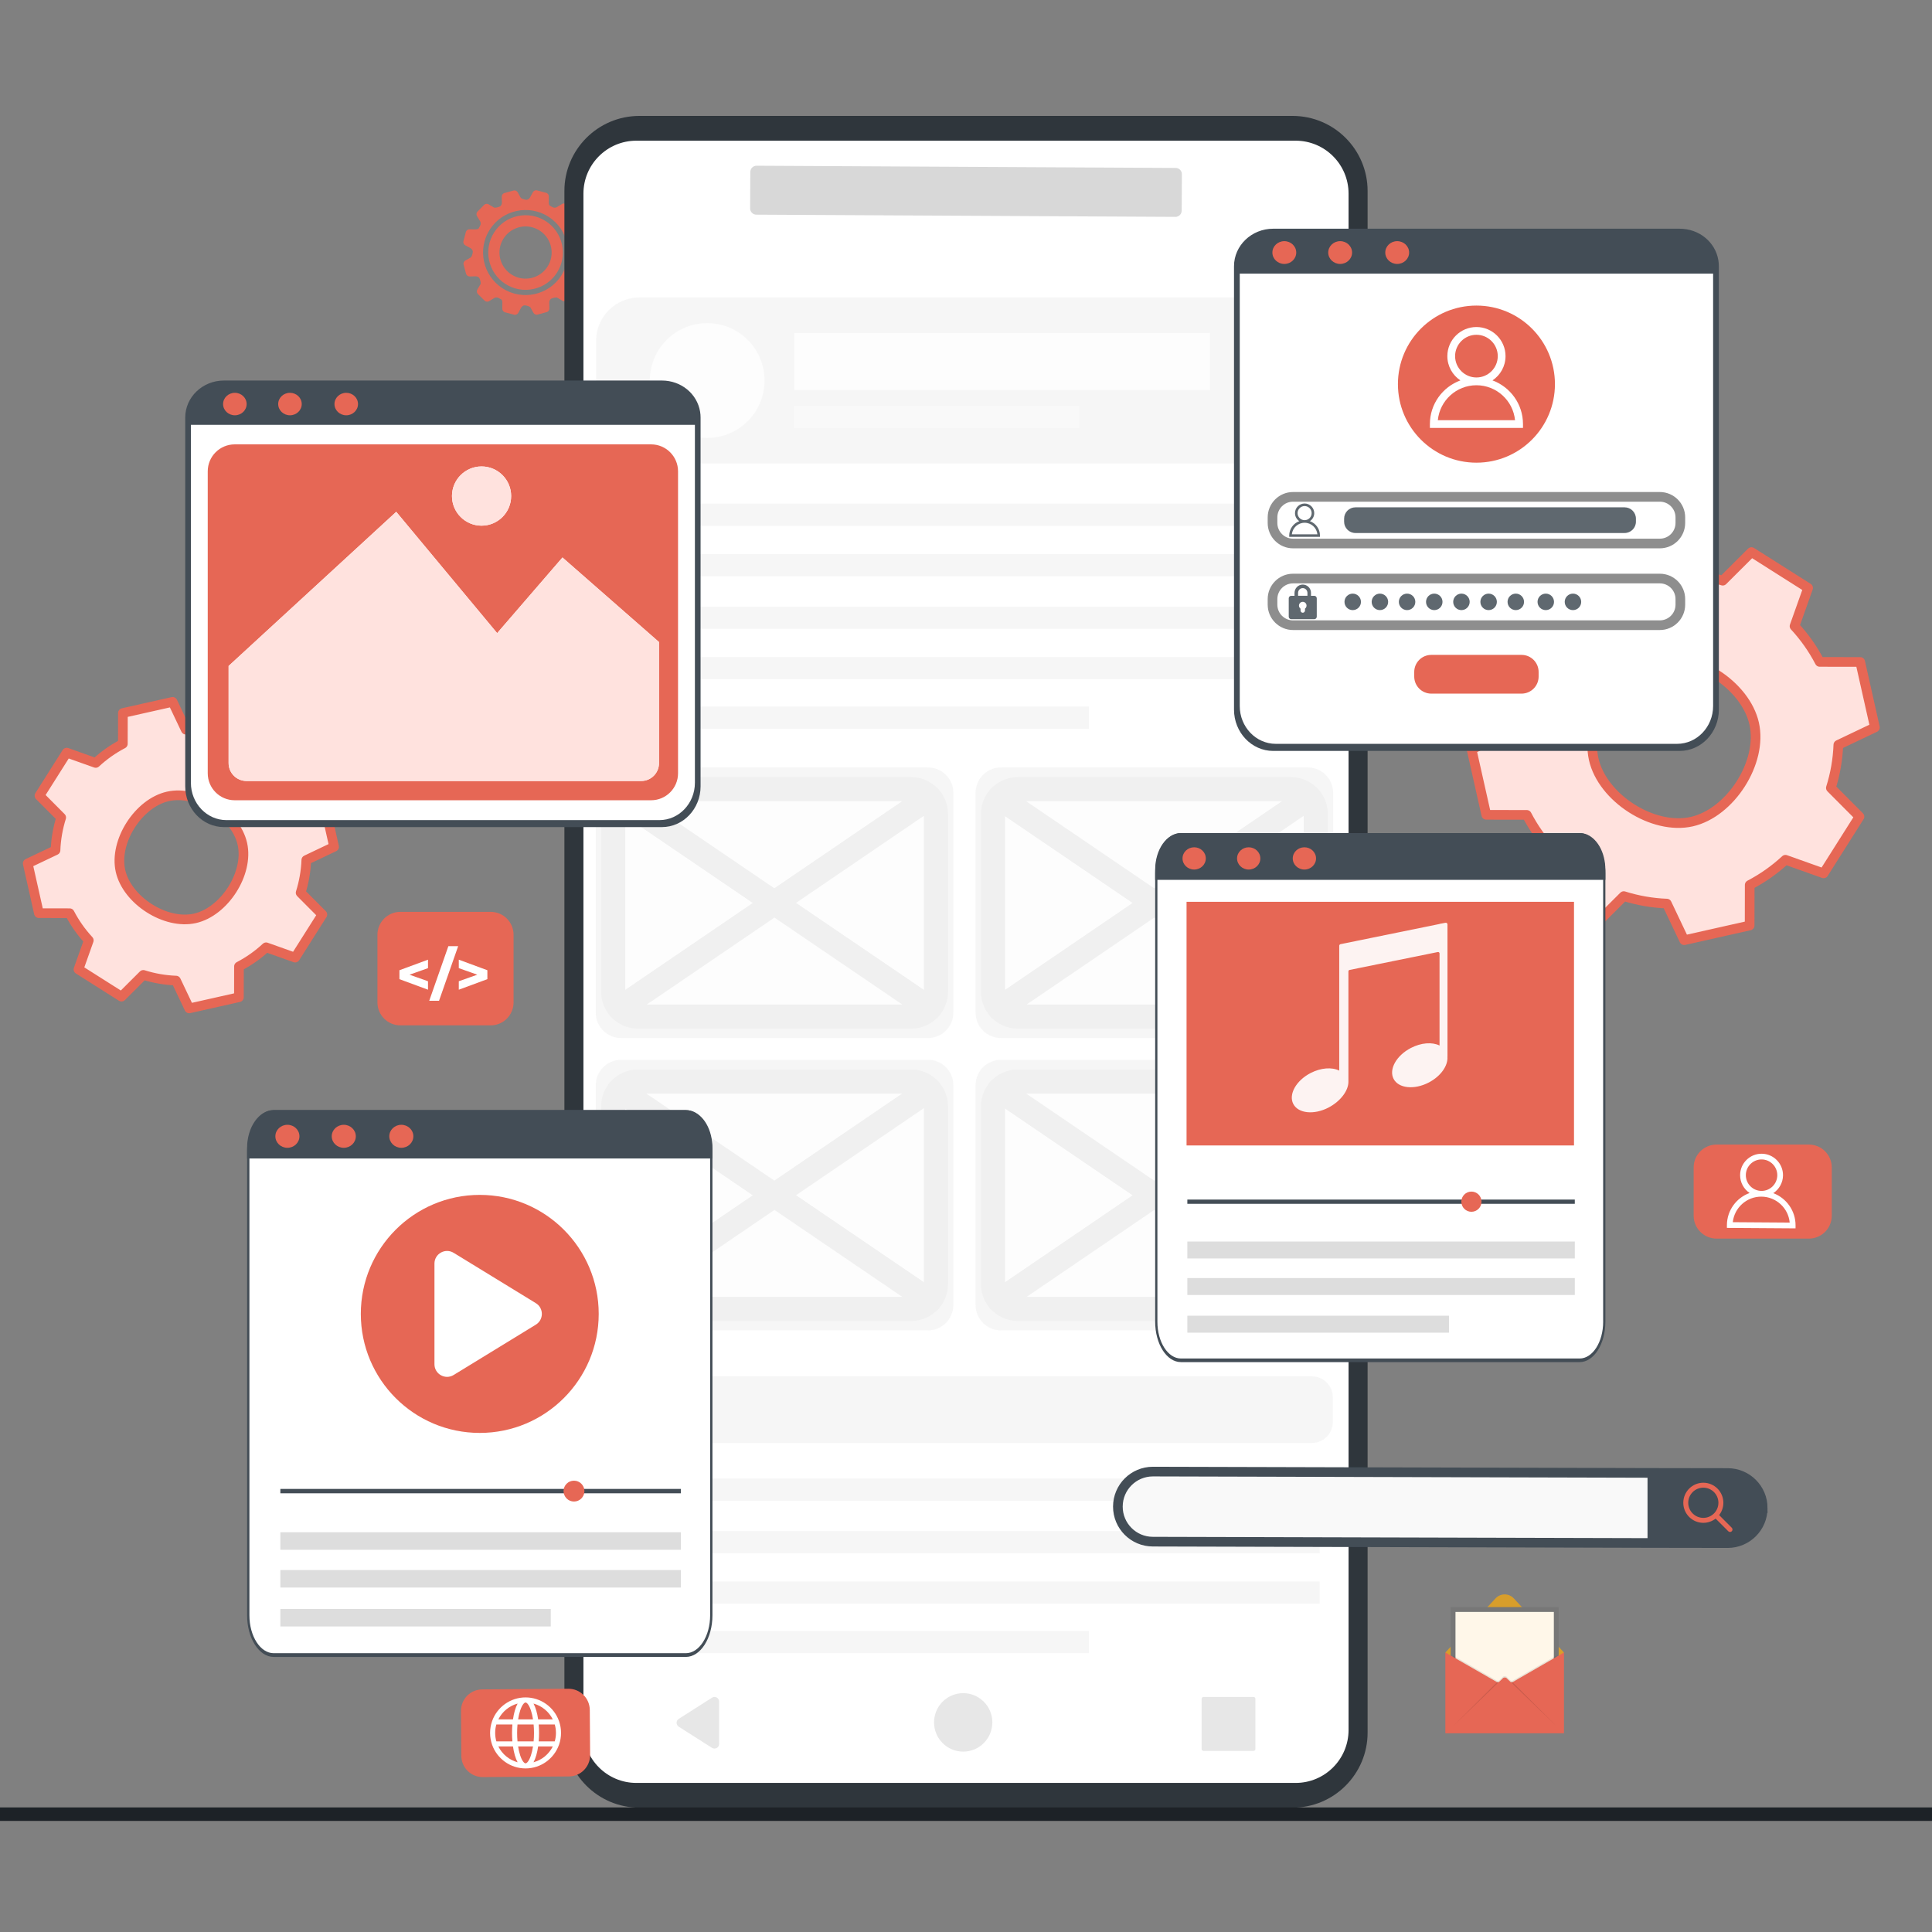 <?xml version="1.0" encoding="UTF-8"?>
<svg xmlns="http://www.w3.org/2000/svg" width="400" height="400" viewBox="0 0 400 400" fill="none">
  <rect x="0" y="0" width="400" height="400" fill="#808080" stroke="none"/>
  <g clip-path="url(#clip0_81_1726)">
    <path d="M329.955 157.168C328.153 149.139 334.872 138.673 342.896 136.869C350.921 135.065 361.38 141.789 363.183 149.818C364.986 157.847 358.266 168.312 350.242 170.116C342.218 171.92 331.758 165.197 329.955 157.168ZM316.106 168.713C317.522 171.434 319.283 173.915 321.319 176.114L318.508 184.025L330.238 191.454L336.181 185.528C339.039 186.429 342.035 186.962 345.1 187.078L348.699 194.657L362.244 191.613L362.258 183.222C364.98 181.802 367.457 180.041 369.655 178.003L377.559 180.816L384.984 169.079L379.061 163.131C379.961 160.273 380.492 157.277 380.61 154.211L388.183 150.605L385.14 137.054L376.754 137.04C375.335 134.319 373.575 131.838 371.539 129.639L374.35 121.728L362.62 114.299L356.677 120.225C353.819 119.326 350.825 118.793 347.76 118.677L344.159 111.098L330.614 114.142L330.6 122.533C327.878 123.953 325.398 125.714 323.203 127.752L315.299 124.939L307.874 136.676L313.797 142.624C312.896 145.482 312.366 148.478 312.248 151.544L304.673 155.148L307.716 168.699L316.104 168.713H316.106Z" fill="#FFE2DE" stroke="#E66755" stroke-width="2" stroke-linejoin="round"></path>
    <path d="M24.943 180.301C23.573 174.202 28.677 166.252 34.772 164.883C40.868 163.512 48.811 168.621 50.181 174.718C51.551 180.817 46.447 188.767 40.352 190.136C34.256 191.507 26.311 186.4 24.943 180.301ZM14.423 189.07C15.498 191.137 16.835 193.022 18.382 194.691L16.246 200.701L25.154 206.345L29.669 201.842C31.839 202.527 34.114 202.93 36.443 203.02L39.177 208.777L49.465 206.465L49.477 200.091C51.545 199.013 53.427 197.675 55.095 196.127L61.099 198.263L66.74 189.349L62.242 184.832C62.925 182.662 63.329 180.386 63.419 178.058L69.171 175.32L66.86 165.028L60.49 165.015C59.413 162.949 58.075 161.064 56.528 159.394L58.664 153.384L49.756 147.741L45.242 152.244C43.071 151.56 40.797 151.158 38.469 151.068L35.734 145.311L25.445 147.623L25.435 153.997C23.368 155.074 21.486 156.413 19.817 157.96L13.813 155.825L8.173 164.739L12.671 169.256C11.988 171.426 11.583 173.701 11.494 176.03L5.74 178.767L8.051 189.06L14.423 189.07Z" fill="#FFE2DE" stroke="#E66755" stroke-width="2" stroke-linejoin="round"></path>
    <path d="M113.008 45.797C109.433 43.481 104.64 44.508 102.327 48.085C100.012 51.663 101.039 56.458 104.614 58.773C108.189 61.089 112.982 60.062 115.297 56.485C117.612 52.907 116.586 48.112 113.01 45.795L113.008 45.797ZM106.283 57.062C103.645 55.663 102.64 52.391 104.039 49.753C105.435 47.115 108.708 46.111 111.342 47.51C113.978 48.909 114.982 52.179 113.584 54.817C112.185 57.455 108.915 58.461 106.281 57.062H106.283Z" fill="#E66755"></path>
    <path d="M99.472 58.862L98.819 59.962C98.669 60.218 98.705 60.609 98.905 60.833L100.374 62.285C100.598 62.48 100.988 62.515 101.244 62.362L102.338 61.699C102.592 61.544 103.006 61.549 103.258 61.707C103.258 61.707 103.384 61.786 103.693 61.951L103.799 62.008C103.917 62.065 104.012 62.356 104.01 62.653L103.996 63.934C103.994 64.233 104.222 64.552 104.504 64.644L106.498 65.173C106.789 65.23 107.147 65.065 107.289 64.805L107.907 63.678C108.051 63.418 108.378 63.21 108.634 63.216C108.892 63.224 109.687 63.409 109.831 63.67L110.457 64.784C110.604 65.044 110.962 65.205 111.252 65.144L113.244 64.601C113.527 64.506 113.752 64.184 113.746 63.887L113.72 62.606C113.714 62.309 113.892 61.965 114.118 61.843C114.344 61.721 115.128 61.486 115.384 61.636L116.484 62.289C116.74 62.441 117.13 62.403 117.352 62.203L118.803 60.735C119 60.511 119.035 60.121 118.88 59.867L118.218 58.773C118.063 58.518 118.067 58.103 118.224 57.851C118.224 57.851 118.303 57.725 118.468 57.416L118.525 57.308C118.581 57.19 118.872 57.095 119.171 57.099L120.453 57.115C120.75 57.119 121.069 56.889 121.163 56.607L121.691 54.609C121.75 54.317 121.583 53.961 121.323 53.818L120.197 53.2C119.937 53.056 119.73 52.728 119.736 52.47C119.742 52.212 119.927 51.419 120.187 51.272L121.303 50.644C121.563 50.497 121.726 50.139 121.663 49.849L121.118 47.855C121.023 47.573 120.701 47.349 120.405 47.355L119.124 47.384C118.827 47.39 118.484 47.211 118.362 46.983C118.24 46.757 118.004 45.972 118.155 45.716L118.807 44.616C118.957 44.359 118.921 43.969 118.722 43.747L117.252 42.295C117.029 42.1 116.638 42.066 116.382 42.22L115.289 42.885C115.035 43.04 114.62 43.035 114.368 42.877C114.368 42.877 114.242 42.798 113.933 42.633L113.825 42.576C113.707 42.519 113.612 42.228 113.616 41.929L113.63 40.646C113.634 40.349 113.405 40.03 113.122 39.936L111.128 39.407C110.836 39.348 110.48 39.515 110.338 39.776L109.72 40.9C109.577 41.16 109.248 41.37 108.992 41.362C108.736 41.356 107.939 41.169 107.795 40.91L107.169 39.796C107.023 39.535 106.665 39.373 106.374 39.436L104.382 39.981C104.1 40.077 103.876 40.398 103.882 40.697L103.911 41.978C103.917 42.277 103.738 42.619 103.51 42.741C103.285 42.863 102.5 43.099 102.244 42.948L101.144 42.295C100.888 42.143 100.498 42.181 100.275 42.381L98.823 43.851C98.626 44.075 98.594 44.465 98.746 44.721L99.409 45.818C99.563 46.072 99.559 46.487 99.403 46.739C99.403 46.739 99.323 46.865 99.159 47.174L99.102 47.28C99.045 47.4 98.756 47.493 98.457 47.489L97.175 47.475C96.878 47.471 96.557 47.699 96.466 47.984L95.937 49.981C95.878 50.272 96.045 50.627 96.305 50.772L97.431 51.39C97.691 51.535 97.898 51.862 97.892 52.12C97.886 52.379 97.699 53.174 97.441 53.318L96.327 53.947C96.067 54.093 95.907 54.449 95.968 54.742L96.512 56.735C96.608 57.017 96.929 57.243 97.226 57.237L98.506 57.209C98.803 57.203 99.147 57.382 99.269 57.607C99.39 57.833 99.626 58.618 99.476 58.874L99.472 58.862ZM101.423 47.5C104.061 43.422 109.52 42.253 113.596 44.892C117.671 47.532 118.84 52.995 116.201 57.072C113.563 61.15 108.104 62.319 104.029 59.68C99.953 57.04 98.785 51.577 101.423 47.5Z" fill="#E66755"></path>
    <path d="M283.148 39.548V358.713C283.148 367.299 276.193 374.259 267.612 374.259H132.388C123.807 374.259 116.852 367.299 116.852 358.713V39.548C116.852 30.959 123.807 24 132.388 24H267.612C276.193 24 283.148 30.959 283.148 39.548Z" fill="#2F363C"></path>
    <path d="M279.205 40.091V358.172C279.205 364.226 274.299 369.135 268.248 369.135H131.752C125.701 369.135 120.794 364.226 120.794 358.172V40.091C120.794 34.036 125.701 29.129 131.752 29.129H268.248C274.299 29.129 279.205 34.036 279.205 40.091Z" fill="white"></path>
    <path d="M156.585 44.441L243.36 44.902C244.071 44.906 244.652 44.327 244.656 43.609L244.699 36.08C244.703 35.362 244.128 34.776 243.417 34.772L156.642 34.311C155.931 34.306 155.349 34.886 155.345 35.604L155.303 43.133C155.299 43.851 155.874 44.437 156.585 44.441Z" fill="#D8D8D8"></path>
    <g opacity="0.8">
      <path d="M148.89 352.301V361.062C148.89 361.823 148.055 362.282 147.415 361.876L140.531 357.495C139.935 357.117 139.935 356.246 140.531 355.868L147.415 351.487C148.055 351.081 148.89 351.54 148.89 352.301Z" fill="#E1E1E1"></path>
      <path d="M205.453 356.601C205.453 359.945 202.752 362.654 199.419 362.654C196.085 362.654 193.384 359.945 193.384 356.601C193.384 353.258 196.085 350.549 199.419 350.549C202.752 350.549 205.453 353.258 205.453 356.601Z" fill="#E1E1E1"></path>
      <path d="M249.161 351.338H259.537C259.746 351.338 259.917 351.509 259.917 351.718V362.125C259.917 362.334 259.746 362.505 259.537 362.505H249.161C248.951 362.505 248.781 362.334 248.781 362.125V351.718C248.781 351.509 248.951 351.338 249.161 351.338Z" fill="#E1E1E1"></path>
    </g>
    <g opacity="0.71">
      <path opacity="0.5" d="M271.618 284.955H127.746C125.353 284.955 123.413 286.896 123.413 289.291V294.414C123.413 296.809 125.353 298.75 127.746 298.75H271.618C274.011 298.75 275.951 296.809 275.951 294.414V289.291C275.951 286.896 274.011 284.955 271.618 284.955Z" fill="#E8E8E8"></path>
      <g opacity="0.5">
        <path d="M273.244 327.426H126.122V332.036H273.244V327.426Z" fill="#E8E8E8"></path>
        <path d="M273.244 316.988H126.122V321.599H273.244V316.988Z" fill="#E8E8E8"></path>
        <path d="M273.244 306.119H126.122V310.73H273.244V306.119Z" fill="#E8E8E8"></path>
        <path d="M225.464 337.676H126.122V342.286H225.464V337.676Z" fill="#E8E8E8"></path>
      </g>
      <g opacity="0.5">
        <path d="M273.244 136.02H126.122V140.63H273.244V136.02Z" fill="#E8E8E8"></path>
        <path d="M273.244 125.58H126.122V130.191H273.244V125.58Z" fill="#E8E8E8"></path>
        <path d="M273.244 114.713H126.122V119.323H273.244V114.713Z" fill="#E8E8E8"></path>
        <path d="M273.244 104.273H126.122V108.884H273.244V104.273Z" fill="#E8E8E8"></path>
        <path d="M225.464 146.27H126.122V150.88H225.464V146.27Z" fill="#E8E8E8"></path>
      </g>
      <g opacity="0.5">
        <path d="M192.128 158.885H128.6C125.692 158.885 123.335 161.243 123.335 164.152V209.657C123.335 212.566 125.692 214.924 128.6 214.924H192.128C195.035 214.924 197.392 212.566 197.392 209.657V164.152C197.392 161.243 195.035 158.885 192.128 158.885Z" fill="#E8E8E8"></path>
        <path d="M160.342 186.949L128.279 208.787C127.451 207.87 126.945 206.656 126.945 205.324V168.542C126.945 167.228 127.437 166.028 128.246 165.117L160.344 186.947L160.342 186.949Z" fill="#F9F9F9" stroke="#D6D6D6" stroke-width="5" stroke-linejoin="round"></path>
        <path d="M192.449 165.079L160.34 186.949L128.242 165.119C129.185 164.056 130.563 163.387 132.096 163.387H188.628C190.143 163.387 191.504 164.04 192.447 165.079H192.449Z" fill="#F9F9F9" stroke="#D6D6D6" stroke-width="5" stroke-linejoin="round"></path>
        <path d="M193.785 168.542V205.324C193.785 206.656 193.279 207.872 192.452 208.787L160.342 186.949L192.452 165.078C193.279 165.995 193.785 167.209 193.785 168.542Z" fill="#F9F9F9" stroke="#D6D6D6" stroke-width="5" stroke-linejoin="round"></path>
        <path d="M192.45 208.787C191.506 209.827 190.145 210.479 188.63 210.479H132.098C130.584 210.479 129.222 209.827 128.279 208.787L160.342 186.949L192.452 208.787H192.45Z" fill="#F9F9F9" stroke="#D6D6D6" stroke-width="5" stroke-linejoin="round"></path>
        <path d="M270.764 158.885H207.236C204.329 158.885 201.972 161.243 201.972 164.152V209.657C201.972 212.566 204.329 214.924 207.236 214.924H270.764C273.672 214.924 276.029 212.566 276.029 209.657V164.152C276.029 161.243 273.672 158.885 270.764 158.885Z" fill="#E8E8E8"></path>
        <path d="M238.978 186.949L206.915 208.787C206.088 207.87 205.582 206.656 205.582 205.324V168.542C205.582 167.228 206.073 166.028 206.882 165.117L238.98 186.947L238.978 186.949Z" fill="#F9F9F9" stroke="#D6D6D6" stroke-width="5" stroke-linejoin="round"></path>
        <path d="M271.088 165.079L238.978 186.949L206.88 165.119C207.823 164.056 209.202 163.387 210.734 163.387H267.267C268.781 163.387 270.143 164.04 271.086 165.079H271.088Z" fill="#F9F9F9" stroke="#D6D6D6" stroke-width="5" stroke-linejoin="round"></path>
        <path d="M272.421 168.542V205.324C272.421 206.656 271.915 207.872 271.088 208.787L238.978 186.949L271.088 165.078C271.915 165.995 272.421 167.209 272.421 168.542Z" fill="#F9F9F9" stroke="#D6D6D6" stroke-width="5" stroke-linejoin="round"></path>
        <path d="M271.088 208.787C270.145 209.827 268.783 210.479 267.269 210.479H210.736C209.222 210.479 207.86 209.827 206.917 208.787L238.98 186.949L271.09 208.787H271.088Z" fill="#F9F9F9" stroke="#D6D6D6" stroke-width="5" stroke-linejoin="round"></path>
      </g>
      <g opacity="0.5">
        <path d="M192.128 219.41H128.6C125.692 219.41 123.335 221.768 123.335 224.678V270.182C123.335 273.091 125.692 275.449 128.6 275.449H192.128C195.035 275.449 197.392 273.091 197.392 270.182V224.678C197.392 221.768 195.035 219.41 192.128 219.41Z" fill="#E8E8E8"></path>
        <path d="M160.342 247.475L128.279 269.313C127.451 268.396 126.945 267.181 126.945 265.849V229.067C126.945 227.754 127.437 226.554 128.246 225.643L160.344 247.473L160.342 247.475Z" fill="#F9F9F9" stroke="#D6D6D6" stroke-width="5" stroke-linejoin="round"></path>
        <path d="M192.449 225.604L160.34 247.475L128.242 225.645C129.185 224.581 130.563 223.912 132.096 223.912H188.628C190.143 223.912 191.504 224.565 192.447 225.604H192.449Z" fill="#F9F9F9" stroke="#D6D6D6" stroke-width="5" stroke-linejoin="round"></path>
        <path d="M193.785 229.067V265.849C193.785 267.181 193.279 268.397 192.452 269.312L160.342 247.474L192.452 225.604C193.279 226.521 193.785 227.735 193.785 229.067Z" fill="#F9F9F9" stroke="#D6D6D6" stroke-width="5" stroke-linejoin="round"></path>
        <path d="M192.45 269.313C191.506 270.352 190.145 271.005 188.63 271.005H132.098C130.584 271.005 129.222 270.352 128.279 269.313L160.342 247.475L192.452 269.313H192.45Z" fill="#F9F9F9" stroke="#D6D6D6" stroke-width="5" stroke-linejoin="round"></path>
        <path d="M270.764 219.41H207.236C204.329 219.41 201.972 221.768 201.972 224.678V270.182C201.972 273.091 204.329 275.449 207.236 275.449H270.764C273.672 275.449 276.029 273.091 276.029 270.182V224.678C276.029 221.768 273.672 219.41 270.764 219.41Z" fill="#E8E8E8"></path>
        <path d="M238.978 247.475L206.915 269.313C206.088 268.396 205.582 267.181 205.582 265.849V229.067C205.582 227.754 206.073 226.554 206.882 225.643L238.98 247.473L238.978 247.475Z" fill="#F9F9F9" stroke="#D6D6D6" stroke-width="5" stroke-linejoin="round"></path>
        <path d="M271.088 225.604L238.978 247.475L206.88 225.645C207.823 224.581 209.202 223.912 210.734 223.912H267.267C268.781 223.912 270.143 224.565 271.086 225.604H271.088Z" fill="#F9F9F9" stroke="#D6D6D6" stroke-width="5" stroke-linejoin="round"></path>
        <path d="M272.421 229.067V265.849C272.421 267.181 271.915 268.397 271.088 269.312L238.978 247.474L271.088 225.604C271.915 226.521 272.421 227.735 272.421 229.067Z" fill="#F9F9F9" stroke="#D6D6D6" stroke-width="5" stroke-linejoin="round"></path>
        <path d="M271.088 269.313C270.145 270.352 268.783 271.005 267.269 271.005H210.736C209.222 271.005 207.86 270.352 206.917 269.313L238.98 247.475L271.09 269.313H271.088Z" fill="#F9F9F9" stroke="#D6D6D6" stroke-width="5" stroke-linejoin="round"></path>
      </g>
      <g opacity="0.5">
        <path d="M266.98 61.577H132.384C127.429 61.577 123.413 65.596 123.413 70.554V87.013C123.413 91.971 127.429 95.99 132.384 95.99H266.98C271.935 95.99 275.951 91.971 275.951 87.013V70.554C275.951 65.596 271.935 61.577 266.98 61.577Z" fill="#E8E8E8"></path>
        <path d="M146.417 90.665C152.975 90.665 158.293 85.345 158.293 78.782C158.293 72.22 152.975 66.899 146.417 66.899C139.858 66.899 134.541 72.22 134.541 78.782C134.541 85.345 139.858 90.665 146.417 90.665Z" fill="#F9F9F9"></path>
        <path d="M250.514 68.936H164.421V80.76H250.514V68.936Z" fill="#F9F9F9"></path>
        <path opacity="0.5" d="M223.484 84.1H164.421V88.631H223.484V84.1Z" fill="#F9F9F9"></path>
      </g>
    </g>
    <path d="M355.872 55.114V146.925C355.872 151.637 352.232 155.471 347.76 155.471H263.602C259.126 155.471 255.488 151.637 255.488 146.925V55.114C255.488 50.831 259.128 47.352 263.602 47.352H347.76C351.774 47.352 355.146 50.101 355.772 53.892C355.839 54.299 355.872 54.708 355.872 55.116V55.114Z" fill="#434D56"></path>
    <path d="M354.681 56.649V146.176C354.681 150.494 351.335 154.004 347.224 154.004H264.136C260.022 154.004 256.677 150.492 256.677 146.176V56.649H354.681Z" fill="white"></path>
    <path d="M289.274 54.647C290.638 54.647 291.744 53.591 291.744 52.288C291.744 50.985 290.638 49.929 289.274 49.929C287.91 49.929 286.805 50.985 286.805 52.288C286.805 53.591 287.91 54.647 289.274 54.647Z" fill="#E66755"></path>
    <path d="M277.466 54.647C278.829 54.647 279.935 53.591 279.935 52.288C279.935 50.985 278.829 49.929 277.466 49.929C276.102 49.929 274.996 50.985 274.996 52.288C274.996 53.591 276.102 54.647 277.466 54.647Z" fill="#E66755"></path>
    <path d="M265.905 54.647C267.268 54.647 268.374 53.591 268.374 52.288C268.374 50.985 267.268 49.929 265.905 49.929C264.541 49.929 263.435 50.985 263.435 52.288C263.435 53.591 264.541 54.647 265.905 54.647Z" fill="#E66755"></path>
    <path d="M343.644 102.867H267.716C265.366 102.867 263.461 104.773 263.461 107.124V108.271C263.461 110.622 265.366 112.527 267.716 112.527H343.644C345.994 112.527 347.898 110.622 347.898 108.271V107.124C347.898 104.773 345.994 102.867 343.644 102.867Z" stroke="#8E8E8E" stroke-width="2" stroke-miterlimit="10"></path>
    <path d="M336.36 105.039H280.626C279.333 105.039 278.285 106.088 278.285 107.382V108.01C278.285 109.304 279.333 110.353 280.626 110.353H336.36C337.653 110.353 338.701 109.304 338.701 108.01V107.382C338.701 106.088 337.653 105.039 336.36 105.039Z" fill="#5F686F"></path>
    <path d="M271.206 107.897C271.742 107.539 272.098 106.929 272.098 106.237C272.098 105.139 271.206 104.244 270.106 104.244C269.008 104.244 268.114 105.137 268.114 106.237C268.114 106.931 268.47 107.541 269.006 107.897C267.791 108.346 266.919 109.514 266.919 110.884V111.151H273.289V110.884C273.289 109.514 272.417 108.346 271.201 107.897H271.206ZM268.647 106.237C268.647 105.432 269.301 104.777 270.106 104.777C270.911 104.777 271.565 105.432 271.565 106.237C271.565 107.043 270.911 107.697 270.106 107.697C269.301 107.697 268.647 107.043 268.647 106.237ZM267.466 110.62C267.6 109.28 268.732 108.23 270.108 108.23C271.482 108.23 272.616 109.28 272.75 110.62H267.468H267.466Z" fill="#5F686F"></path>
    <path d="M343.644 119.781H267.716C265.366 119.781 263.461 121.687 263.461 124.038V125.185C263.461 127.536 265.366 129.441 267.716 129.441H343.644C345.994 129.441 347.898 127.536 347.898 125.185V124.038C347.898 121.687 345.994 119.781 343.644 119.781Z" stroke="#8E8E8E" stroke-width="2" stroke-miterlimit="10"></path>
    <path d="M272.112 123.357H271.427C271.427 123.357 271.427 123.338 271.427 123.33V122.732C271.427 122.26 271.236 121.835 270.927 121.526C270.608 121.207 270.167 121.016 269.677 121.028C268.748 121.05 268.016 121.831 268.016 122.761V123.357H267.334C267.049 123.357 266.819 123.588 266.819 123.871V127.68C266.819 127.965 267.051 128.195 267.334 128.195H272.108C272.393 128.195 272.622 127.963 272.622 127.68V123.871C272.622 123.586 272.39 123.357 272.108 123.357H272.112ZM268.756 122.732C268.756 122.185 269.212 121.744 269.76 121.764C270.285 121.784 270.691 122.232 270.691 122.755V123.328C270.691 123.328 270.691 123.346 270.691 123.354H268.754V122.73L268.756 122.732ZM270.185 126.017V126.397C270.185 126.651 269.978 126.859 269.724 126.859C269.47 126.859 269.262 126.651 269.262 126.397V126.017C269.067 125.874 268.939 125.644 268.939 125.384C268.939 124.951 269.289 124.601 269.722 124.601C270.155 124.601 270.504 124.951 270.504 125.384C270.504 125.644 270.378 125.876 270.181 126.017H270.185Z" fill="#5F686F"></path>
    <path d="M280.067 126.317C281.009 126.317 281.772 125.553 281.772 124.611C281.772 123.668 281.009 122.904 280.067 122.904C279.125 122.904 278.362 123.668 278.362 124.611C278.362 125.553 279.125 126.317 280.067 126.317Z" fill="#5F686F"></path>
    <path d="M285.695 126.317C286.637 126.317 287.4 125.553 287.4 124.611C287.4 123.668 286.637 122.904 285.695 122.904C284.753 122.904 283.99 123.668 283.99 124.611C283.99 125.553 284.753 126.317 285.695 126.317Z" fill="#5F686F"></path>
    <path d="M291.321 126.317C292.263 126.317 293.026 125.553 293.026 124.611C293.026 123.668 292.263 122.904 291.321 122.904C290.379 122.904 289.616 123.668 289.616 124.611C289.616 125.553 290.379 126.317 291.321 126.317Z" fill="#5F686F"></path>
    <path d="M296.949 126.317C297.891 126.317 298.655 125.553 298.655 124.611C298.655 123.668 297.891 122.904 296.949 122.904C296.008 122.904 295.244 123.668 295.244 124.611C295.244 125.553 296.008 126.317 296.949 126.317Z" fill="#5F686F"></path>
    <path d="M302.575 126.317C303.517 126.317 304.281 125.553 304.281 124.611C304.281 123.668 303.517 122.904 302.575 122.904C301.634 122.904 300.87 123.668 300.87 124.611C300.87 125.553 301.634 126.317 302.575 126.317Z" fill="#5F686F"></path>
    <path d="M308.203 126.317C309.145 126.317 309.909 125.553 309.909 124.611C309.909 123.668 309.145 122.904 308.203 122.904C307.262 122.904 306.498 123.668 306.498 124.611C306.498 125.553 307.262 126.317 308.203 126.317Z" fill="#5F686F"></path>
    <path d="M313.829 126.317C314.771 126.317 315.535 125.553 315.535 124.611C315.535 123.668 314.771 122.904 313.829 122.904C312.888 122.904 312.124 123.668 312.124 124.611C312.124 125.553 312.888 126.317 313.829 126.317Z" fill="#5F686F"></path>
    <path d="M320.037 126.317C320.979 126.317 321.742 125.553 321.742 124.611C321.742 123.668 320.979 122.904 320.037 122.904C319.095 122.904 318.332 123.668 318.332 124.611C318.332 125.553 319.095 126.317 320.037 126.317Z" fill="#5F686F"></path>
    <path d="M325.665 126.317C326.607 126.317 327.37 125.553 327.37 124.611C327.37 123.668 326.607 122.904 325.665 122.904C324.723 122.904 323.959 123.668 323.959 124.611C323.959 125.553 324.723 126.317 325.665 126.317Z" fill="#5F686F"></path>
    <path d="M315.022 135.588H296.333C294.382 135.588 292.801 137.17 292.801 139.123V140.072C292.801 142.024 294.382 143.607 296.333 143.607H315.022C316.973 143.607 318.555 142.024 318.555 140.072V139.123C318.555 137.17 316.973 135.588 315.022 135.588Z" fill="#E66755"></path>
    <path d="M305.679 95.793C314.656 95.793 321.933 88.511 321.933 79.529C321.933 70.547 314.656 63.266 305.679 63.266C296.702 63.266 289.425 70.547 289.425 79.529C289.425 88.511 296.702 95.793 305.679 95.793Z" fill="#E66755"></path>
    <path d="M309.002 78.756C310.628 77.676 311.703 75.83 311.703 73.733C311.703 70.41 309.002 67.707 305.681 67.707C302.36 67.707 299.659 70.41 299.659 73.733C299.659 75.828 300.734 77.674 302.36 78.756C298.681 80.115 296.045 83.649 296.045 87.796V88.6H315.319V87.796C315.319 83.649 312.683 80.115 309.004 78.756H309.002ZM301.262 73.733C301.262 71.297 303.244 69.314 305.679 69.314C308.114 69.314 310.096 71.297 310.096 73.733C310.096 76.169 308.114 78.152 305.679 78.152C303.244 78.152 301.262 76.169 301.262 73.733ZM297.687 86.993C298.092 82.938 301.521 79.761 305.679 79.761C309.836 79.761 313.266 82.938 313.671 86.993H297.689H297.687Z" fill="white"></path>
    <path d="M145.047 86.444V162.811C145.047 167.46 141.455 171.24 137.043 171.24H46.356C41.941 171.24 38.35 167.458 38.35 162.811V86.444C38.35 82.22 41.941 78.785 46.356 78.785H137.043C141.004 78.785 144.329 81.498 144.949 85.238C145.016 85.639 145.047 86.043 145.047 86.446V86.444Z" fill="#434D56"></path>
    <path d="M143.872 87.959V162.072C143.872 166.331 140.571 169.796 136.514 169.796H46.884C42.825 169.796 39.524 166.331 39.524 162.072V87.959H143.872Z" fill="white"></path>
    <path d="M71.685 85.981C73.031 85.981 74.122 84.94 74.122 83.655C74.122 82.37 73.031 81.328 71.685 81.328C70.339 81.328 69.248 82.37 69.248 83.655C69.248 84.94 70.339 85.981 71.685 85.981Z" fill="#E66755"></path>
    <path d="M60.035 85.981C61.381 85.981 62.472 84.94 62.472 83.655C62.472 82.37 61.381 81.328 60.035 81.328C58.689 81.328 57.598 82.37 57.598 83.655C57.598 84.94 58.689 85.981 60.035 85.981Z" fill="#E66755"></path>
    <path d="M48.626 85.981C49.972 85.981 51.063 84.94 51.063 83.655C51.063 82.37 49.972 81.328 48.626 81.328C47.28 81.328 46.189 82.37 46.189 83.655C46.189 84.94 47.28 85.981 48.626 85.981Z" fill="#E66755"></path>
    <path d="M134.807 92.002H48.59C45.508 92.002 43.01 94.501 43.01 97.585V160.101C43.01 163.182 45.506 165.684 48.59 165.684H134.805C137.884 165.684 140.382 163.184 140.382 160.101V97.585C140.382 94.503 137.886 92.002 134.805 92.002H134.807ZM99.703 96.572C103.087 96.572 105.829 99.317 105.829 102.703C105.829 106.09 103.087 108.833 99.703 108.833C96.319 108.833 93.577 106.088 93.577 102.703C93.577 99.319 96.319 96.572 99.703 96.572ZM136.437 158.015C136.437 160.046 134.789 161.696 132.758 161.696H51.035C48.99 161.696 47.331 160.036 47.331 157.988V137.881L82.035 105.968L102.931 131.086L116.453 115.424L136.435 132.927V158.015H136.437Z" fill="#E66755"></path>
    <path d="M136.437 132.924V158.012C136.437 160.044 134.789 161.693 132.758 161.693H51.035C48.99 161.693 47.331 160.034 47.331 157.986V137.878L82.035 105.965L102.931 131.083L116.453 115.422L136.435 132.924H136.437Z" fill="#FFE2DE"></path>
    <path d="M105.827 102.704C105.827 106.088 103.085 108.834 99.701 108.834C96.317 108.834 93.575 106.088 93.575 102.704C93.575 99.32 96.317 96.572 99.701 96.572C103.085 96.572 105.827 99.318 105.827 102.704Z" fill="#FFE2DE"></path>
    <path d="M147.264 238.459V334.425C147.264 338.974 144.905 342.663 141.992 342.663H56.669C53.756 342.663 51.397 338.976 51.397 334.425V238.459C51.397 233.91 53.756 230.223 56.669 230.223H141.992C144.622 230.223 146.801 233.229 147.199 237.162C147.242 237.585 147.264 238.018 147.264 238.459Z" fill="white"></path>
    <path d="M147.435 237.1C147.008 232.893 144.72 229.838 141.994 229.838H56.671C53.632 229.838 51.161 233.706 51.161 238.461V334.426C51.161 339.181 53.632 343.049 56.671 343.049H141.994C145.033 343.049 147.504 339.181 147.504 334.426V238.461C147.504 238.009 147.482 237.552 147.437 237.102L147.435 237.1ZM147.026 334.424C147.026 338.754 144.768 342.277 141.994 342.277H56.671C53.894 342.277 51.636 338.754 51.636 334.424V238.459C51.636 234.129 53.894 230.607 56.671 230.607H141.994C144.486 230.607 146.577 233.389 146.966 237.222C147.006 237.633 147.026 238.046 147.026 238.459V334.424Z" fill="#434D56"></path>
    <path d="M147.502 237.672V239.846H51.159V237.672C51.159 233.35 53.63 229.836 56.669 229.836H141.992C144.72 229.836 147.008 232.612 147.433 236.435C147.478 236.844 147.5 237.261 147.5 237.67L147.502 237.672Z" fill="#434D56"></path>
    <path d="M83.091 237.64C84.468 237.64 85.583 236.574 85.583 235.258C85.583 233.943 84.468 232.877 83.091 232.877C81.715 232.877 80.6 233.943 80.6 235.258C80.6 236.574 81.715 237.64 83.091 237.64Z" fill="#E66755"></path>
    <path d="M71.175 237.64C72.551 237.64 73.667 236.574 73.667 235.258C73.667 233.943 72.551 232.877 71.175 232.877C69.799 232.877 68.683 233.943 68.683 235.258C68.683 236.574 69.799 237.64 71.175 237.64Z" fill="#E66755"></path>
    <path d="M59.504 237.64C60.88 237.64 61.996 236.574 61.996 235.258C61.996 233.943 60.88 232.877 59.504 232.877C58.128 232.877 57.012 233.943 57.012 235.258C57.012 236.574 58.128 237.64 59.504 237.64Z" fill="#E66755"></path>
    <path d="M140.958 325.061H58.045V328.687H140.958V325.061Z" fill="#DDDDDD"></path>
    <path d="M140.958 317.24H58.045V320.866H140.958V317.24Z" fill="#DDDDDD"></path>
    <path d="M114.031 333.119H58.045V336.745H114.031V333.119Z" fill="#DDDDDD"></path>
    <path d="M140.958 308.264H58.045V309.171H140.958V308.264Z" fill="#434D56"></path>
    <path d="M118.838 310.876C120.03 310.876 120.996 309.909 120.996 308.716C120.996 307.524 120.03 306.557 118.838 306.557C117.646 306.557 116.679 307.524 116.679 308.716C116.679 309.909 117.646 310.876 118.838 310.876Z" fill="#E66755"></path>
    <path d="M99.33 296.67C112.93 296.67 123.956 285.638 123.956 272.029C123.956 258.421 112.93 247.389 99.33 247.389C85.729 247.389 74.704 258.421 74.704 272.029C74.704 285.638 85.729 296.67 99.33 296.67Z" fill="#E66755"></path>
    <path d="M93.923 259.385C92.183 258.319 89.95 259.572 89.95 261.613V282.449C89.95 284.491 92.183 285.744 93.923 284.678L110.935 274.259C112.6 273.24 112.6 270.82 110.935 269.801L93.923 259.383V259.385Z" fill="white"></path>
    <path d="M332.146 180.824V273.669C332.146 278.072 329.864 281.639 327.044 281.639H244.496C241.679 281.639 239.394 278.072 239.394 273.669V180.824C239.394 176.423 241.677 172.855 244.496 172.855H327.044C329.587 172.855 331.697 175.764 332.083 179.569C332.124 179.978 332.146 180.397 332.146 180.824Z" fill="white"></path>
    <path d="M332.311 179.507C331.898 175.435 329.685 172.48 327.047 172.48H244.498C241.557 172.48 239.167 176.223 239.167 180.823V273.669C239.167 278.269 241.557 282.011 244.498 282.011H327.047C329.986 282.011 332.378 278.269 332.378 273.669V180.823C332.378 180.386 332.356 179.942 332.313 179.507H332.311ZM331.917 273.669C331.917 277.858 329.732 281.264 327.047 281.264H244.498C241.813 281.264 239.628 277.856 239.628 273.669V180.823C239.628 176.633 241.813 173.227 244.498 173.227H327.047C329.457 173.227 331.482 175.919 331.856 179.627C331.894 180.024 331.914 180.424 331.914 180.823V273.669H331.917Z" fill="#434D56"></path>
    <path d="M332.376 180.062V182.165H239.165V180.062C239.165 175.881 241.555 172.482 244.496 172.482H327.045C329.683 172.482 331.896 175.169 332.309 178.868C332.352 179.265 332.374 179.666 332.374 180.064L332.376 180.062Z" fill="#434D56"></path>
    <path d="M270.061 180.03C271.392 180.03 272.472 178.999 272.472 177.726C272.472 176.454 271.392 175.422 270.061 175.422C268.73 175.422 267.65 176.454 267.65 177.726C267.65 178.999 268.73 180.03 270.061 180.03Z" fill="#E66755"></path>
    <path d="M258.53 180.03C259.862 180.03 260.941 178.999 260.941 177.726C260.941 176.454 259.862 175.422 258.53 175.422C257.199 175.422 256.12 176.454 256.12 177.726C256.12 178.999 257.199 180.03 258.53 180.03Z" fill="#E66755"></path>
    <path d="M247.24 180.03C248.571 180.03 249.65 178.999 249.65 177.726C249.65 176.454 248.571 175.422 247.24 175.422C245.908 175.422 244.829 176.454 244.829 177.726C244.829 178.999 245.908 180.03 247.24 180.03Z" fill="#E66755"></path>
    <path d="M326.045 264.605H245.827V268.114H326.045V264.605Z" fill="#DDDDDD"></path>
    <path d="M326.045 257.043H245.827V260.551H326.045V257.043Z" fill="#DDDDDD"></path>
    <path d="M299.994 272.406H245.827V275.914H299.994V272.406Z" fill="#DDDDDD"></path>
    <path d="M326.045 248.359H245.827V249.236H326.045V248.359Z" fill="#434D56"></path>
    <path d="M304.644 250.886C305.798 250.886 306.734 249.95 306.734 248.796C306.734 247.641 305.798 246.705 304.644 246.705C303.49 246.705 302.555 247.641 302.555 248.796C302.555 249.95 303.49 250.886 304.644 250.886Z" fill="#E66755"></path>
    <path d="M325.88 186.709H245.663V237.154H325.88V186.709Z" fill="#E66755"></path>
    <g opacity="0.92">
      <path d="M298.041 191.281V191.301L277.549 195.479C277.388 195.511 277.274 195.652 277.274 195.816V198.513V201.248V221.657C275.776 220.911 273.488 221.047 271.331 222.169C268.335 223.727 266.738 226.591 267.764 228.563C268.789 230.536 272.049 230.872 275.045 229.314C277.545 228.012 279.187 225.798 279.175 223.963V201.112C279.175 200.968 279.276 200.844 279.417 200.815L297.679 197.108C297.866 197.069 298.041 197.214 298.041 197.405V216.465C296.543 215.718 294.254 215.855 292.097 216.977C289.102 218.535 287.504 221.399 288.53 223.371C289.555 225.344 292.815 225.68 295.811 224.122C298.311 222.82 299.831 220.614 299.671 218.771H299.685V191.385C299.685 191.169 299.488 191.007 299.276 191.047L298.041 191.283V191.281Z" fill="white"></path>
    </g>
    <path d="M364.951 312.241C364.943 316.244 361.699 319.483 357.699 319.483H357.689L341.102 319.457L238.683 319.184C234.679 319.178 231.437 315.926 231.445 311.918C231.451 307.916 234.695 304.676 238.697 304.676H238.708L341.104 304.948L357.714 304.975C361.718 304.981 364.96 308.233 364.953 312.241H364.951Z" fill="#F9F9F9" stroke="#434D56" stroke-width="2" stroke-miterlimit="10"></path>
    <path d="M364.952 312.105C364.944 316.108 361.7 319.348 357.7 319.348H357.689L341.102 319.321V304.812L357.712 304.839C361.716 304.845 364.958 308.097 364.952 312.105Z" fill="#434D56"></path>
    <path d="M358.547 316.305L355.927 313.683C356.476 312.98 356.805 312.095 356.805 311.135C356.805 308.845 354.943 306.984 352.657 306.984C350.37 306.984 348.508 308.847 348.508 311.135C348.508 313.423 350.37 315.286 352.657 315.286C353.616 315.286 354.5 314.957 355.203 314.407L357.823 317.029C357.923 317.129 358.055 317.179 358.185 317.179C358.315 317.179 358.447 317.129 358.547 317.029C358.746 316.83 358.746 316.504 358.547 316.305ZM349.531 311.133C349.531 309.409 350.933 308.007 352.655 308.007C354.376 308.007 355.779 309.411 355.779 311.133C355.779 312.856 354.376 314.259 352.655 314.259C350.933 314.259 349.531 312.856 349.531 311.133Z" fill="#E66755"></path>
    <path d="M101.579 188.789H82.894C80.271 188.789 78.144 190.917 78.144 193.542V207.538C78.144 210.163 80.271 212.291 82.894 212.291H101.579C104.203 212.291 106.329 210.163 106.329 207.538V193.542C106.329 190.917 104.203 188.789 101.579 188.789Z" fill="#E66755"></path>
    <path d="M88.612 204.908L82.696 202.724V200.876L88.612 198.692V200.444L83.368 202.304V201.296L88.612 203.156V204.908ZM88.868 207.2L92.829 195.896H94.856L90.897 207.2H88.868ZM94.989 204.908V203.156L100.245 201.296V202.304L94.989 200.444V198.692L100.905 200.876V202.724L94.989 204.908Z" fill="white"></path>
    <path d="M299.246 342.136L309.63 330.932C310.653 329.827 312.399 329.827 313.421 330.932L323.805 342.136L311.553 352.819L299.248 342.136H299.246Z" fill="#D89E2B"></path>
    <path d="M322.208 333.232H300.842V349.061H322.208V333.232Z" fill="#FFF7E9" stroke="#777777" stroke-miterlimit="10"></path>
    <path d="M323.803 342.135V358.854H299.244V342.135L299.935 342.529L309.958 348.273H310.299L310.996 347.616C311.045 347.571 311.09 347.522 311.134 347.473C311.362 347.24 311.738 347.24 311.966 347.473C312.012 347.52 312.057 347.569 312.104 347.616L312.801 348.273H313.145L323.179 342.493L323.803 342.133V342.135Z" fill="#E66755"></path>
    <path opacity="0.1" d="M322.208 342.762V343.055L313.578 348.025L313.145 348.273H312.801L312.537 348.025L312.104 347.616C312.055 347.572 312.01 347.523 311.966 347.476C311.74 347.242 311.362 347.242 311.134 347.476C311.088 347.523 311.043 347.572 310.996 347.616L310.563 348.025L310.299 348.273H309.958L309.523 348.025L300.842 343.051V342.758L309.958 347.982H310.299L310.996 347.326C311.045 347.281 311.09 347.232 311.134 347.185C311.36 346.951 311.738 346.951 311.966 347.185C312.013 347.232 312.057 347.281 312.104 347.326L312.801 347.982H313.145L322.206 342.764L322.208 342.762Z" fill="#231F20"></path>
    <path opacity="0.15" d="M309.958 348.273L300.876 357.36L310.301 348.273H309.958Z" fill="#231F20"></path>
    <path opacity="0.15" d="M313.145 348.273L322.228 357.36L312.803 348.273H313.145Z" fill="#231F20"></path>
    <path d="M122.179 363.336C122.197 365.779 120.232 367.778 117.79 367.794L112.288 367.837L105.412 367.888L99.969 367.928C97.526 367.946 95.53 365.982 95.512 363.537L95.445 354.231C95.427 351.786 97.39 349.789 99.833 349.771L117.652 349.637C120.093 349.619 122.091 351.585 122.11 354.028L122.179 363.336Z" fill="#E66755"></path>
    <path d="M115.748 361.202C116.012 360.443 116.156 359.63 116.156 358.784C116.156 357.938 116.012 357.124 115.748 356.365C115.742 356.343 115.734 356.321 115.725 356.298C114.705 353.463 111.992 351.432 108.813 351.432C105.634 351.432 102.919 353.463 101.898 356.296C101.888 356.317 101.882 356.339 101.876 356.363C101.612 357.122 101.467 357.936 101.467 358.782C101.467 359.628 101.612 360.443 101.876 361.2C101.882 361.222 101.89 361.244 101.898 361.267C102.919 364.102 105.632 366.133 108.811 366.133C111.99 366.133 114.705 364.102 115.725 361.269C115.736 361.248 115.742 361.226 115.748 361.202ZM108.811 365.08C108.53 365.08 108.079 364.574 107.703 363.441C107.52 362.894 107.376 362.267 107.27 361.584H110.353C110.248 362.267 110.101 362.896 109.921 363.441C109.542 364.574 109.091 365.08 108.813 365.08H108.811ZM107.142 360.531C107.091 359.969 107.065 359.384 107.065 358.784C107.065 358.184 107.091 357.598 107.142 357.037H110.482C110.532 357.598 110.559 358.184 110.559 358.784C110.559 359.384 110.532 359.969 110.482 360.531H107.142ZM102.518 358.782C102.518 358.175 102.603 357.59 102.764 357.035H106.085C106.036 357.608 106.01 358.196 106.01 358.782C106.01 359.369 106.034 359.955 106.085 360.528H102.764C102.603 359.973 102.518 359.388 102.518 358.779V358.782ZM108.813 352.485C109.093 352.485 109.545 352.992 109.921 354.124C110.103 354.671 110.248 355.298 110.353 355.981H107.27C107.376 355.298 107.522 354.669 107.703 354.124C108.081 352.992 108.53 352.485 108.811 352.485H108.813ZM111.536 357.035H114.858C115.018 357.59 115.103 358.175 115.103 358.782C115.103 359.388 115.016 359.975 114.856 360.528H111.534C111.583 359.955 111.608 359.367 111.608 358.779C111.608 358.192 111.583 357.606 111.534 357.033L111.536 357.035ZM114.447 355.981H111.416C111.229 354.688 110.908 353.528 110.457 352.705C112.205 353.179 113.652 354.389 114.447 355.981ZM107.166 352.705C106.715 353.53 106.394 354.69 106.207 355.981H103.177C103.971 354.389 105.419 353.179 107.166 352.705ZM103.177 361.584H106.207C106.394 362.877 106.715 364.037 107.166 364.86C105.419 364.386 103.971 363.176 103.177 361.584ZM110.457 364.86C110.908 364.035 111.229 362.875 111.416 361.584H114.447C113.652 363.176 112.205 364.386 110.457 364.86Z" fill="white"></path>
    <path d="M379.25 241.717V251.697C379.25 254.318 377.124 256.442 374.506 256.442H368.608H361.234H355.396C352.776 256.442 350.652 254.316 350.652 251.695V241.715C350.652 239.094 352.778 236.969 355.396 236.971H374.506C377.126 236.971 379.25 239.096 379.25 241.717Z" fill="#E66755"></path>
    <path d="M367.136 247.029C368.34 246.24 369.142 244.883 369.153 243.339C369.169 240.889 367.189 238.884 364.742 238.867C362.293 238.851 360.289 240.832 360.272 243.28C360.262 244.826 361.045 246.193 362.24 246.996C359.52 247.98 357.559 250.571 357.539 253.63L357.535 254.222L371.746 254.318L371.75 253.726C371.77 250.667 369.846 248.05 367.138 247.029H367.136ZM361.455 243.287C361.468 241.491 362.939 240.039 364.734 240.049C366.529 240.061 367.98 241.531 367.97 243.329C367.957 245.125 366.486 246.577 364.691 246.567C362.896 246.555 361.445 245.084 361.455 243.287ZM358.756 253.044C359.073 250.057 361.618 247.73 364.683 247.751C367.748 247.771 370.262 250.13 370.539 253.122L358.756 253.042V253.044Z" fill="white"></path>
    <path d="M400 374.209H0V376.999H400V374.209Z" fill="#1D2227"></path>
  </g>
  <defs>
    <clipPath id="clip0_81_1726">
      <rect width="400" height="353" fill="white" transform="translate(0 24)"></rect>
    </clipPath>
  </defs>
</svg>

